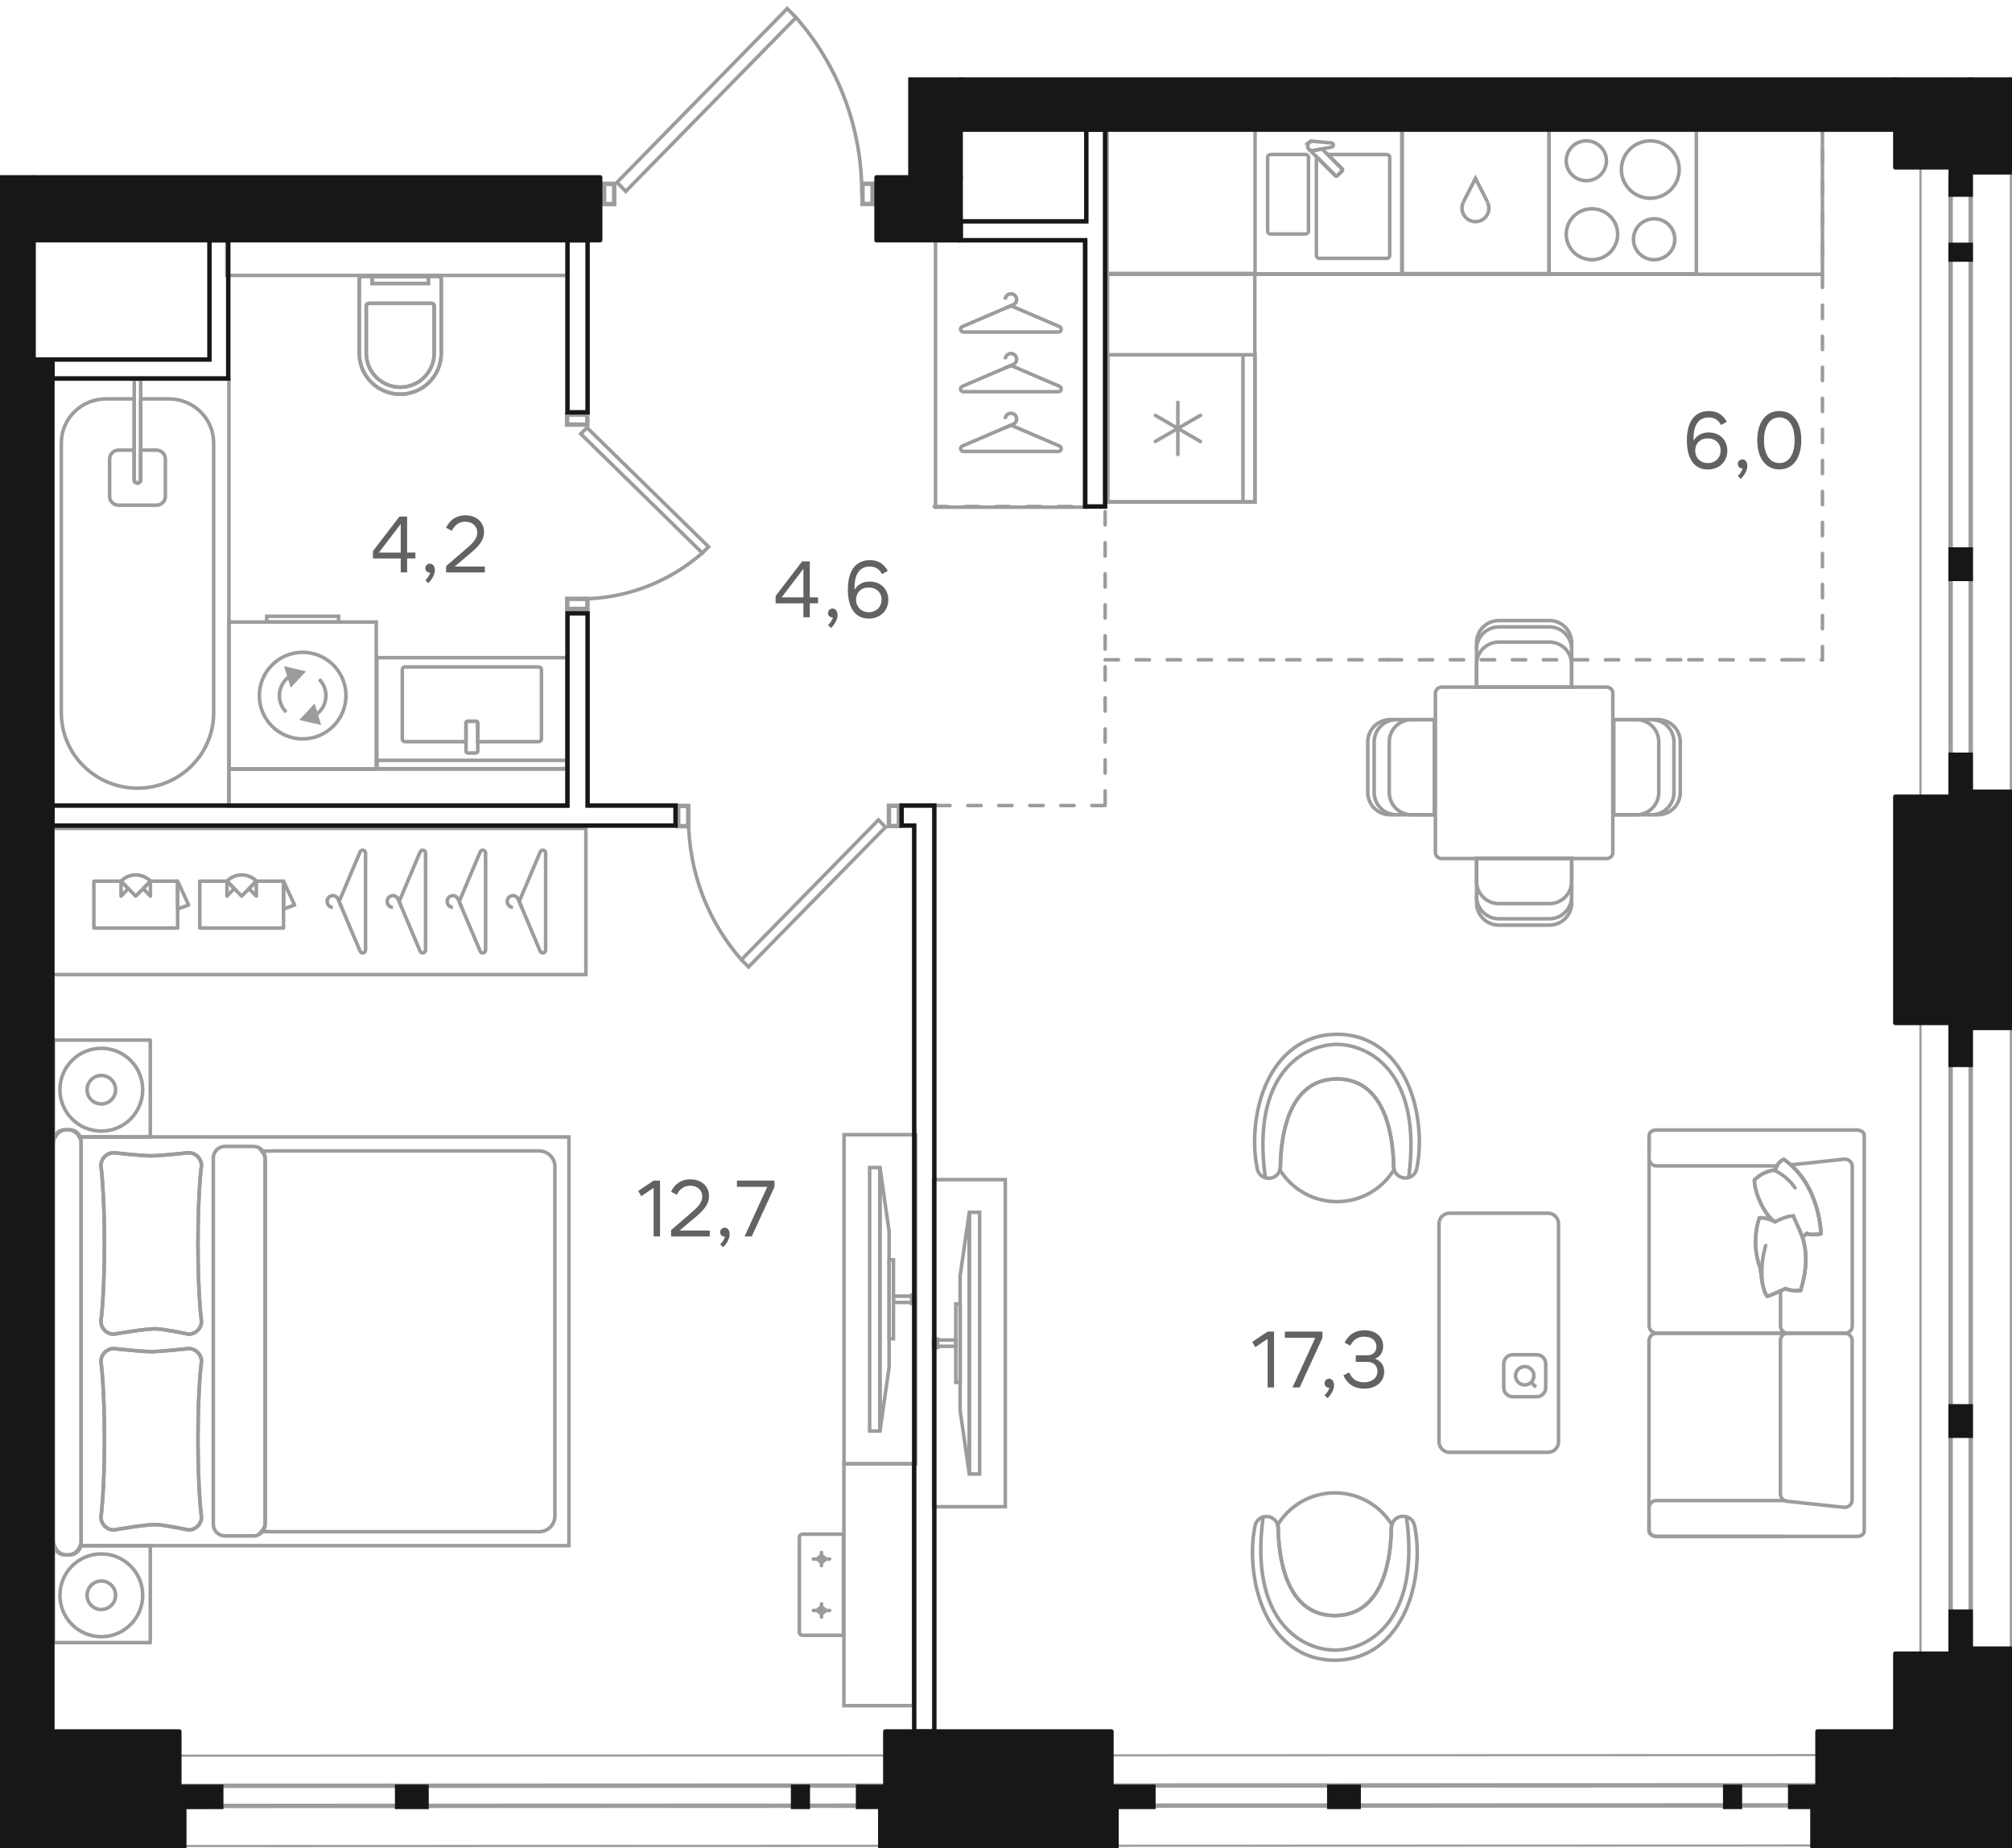 <?xml version="1.0" encoding="UTF-8"?><svg id="_Слой_1" xmlns="http://www.w3.org/2000/svg" xmlns:xlink="http://www.w3.org/1999/xlink" viewBox="0 0 453.98 417.02"><defs><clipPath id="clippath"><polygon points="0 0 0 417.02 453.98 417.02 453.98 17.46 198.43 17.46 198.43 0 0 0" fill="none" stroke-width="0"/></clipPath><clipPath id="clippath-1"><polygon points="0 0 0 417.02 453.98 417.02 453.98 17.46 198.43 17.46 198.43 0 0 0" fill="none" stroke-width="0"/></clipPath><clipPath id="clippath-2"><polygon points="0 0 0 417.02 453.98 417.02 453.98 17.46 198.43 17.46 198.43 0 0 0" fill="none" stroke-width="0"/></clipPath><clipPath id="clippath-3"><polygon points="0 0 0 417.02 453.98 417.02 453.98 17.46 198.43 17.46 198.43 0 0 0" fill="none" stroke-width="0"/></clipPath><clipPath id="clippath-4"><polygon points="0 0 0 417.02 453.98 417.02 453.98 17.46 198.43 17.46 198.43 0 0 0" fill="none" stroke-width="0"/></clipPath><clipPath id="clippath-5"><polygon points="0 0 0 417.02 453.98 417.02 453.98 17.46 198.43 17.46 198.43 0 0 0" fill="none" stroke-width="0"/></clipPath><clipPath id="clippath-6"><polygon points="0 0 0 417.02 453.98 417.02 453.98 17.46 198.43 17.46 198.43 0 0 0" fill="none" stroke-width="0"/></clipPath><clipPath id="clippath-7"><polygon points="0 0 0 417.02 453.98 417.02 453.98 17.46 198.43 17.46 198.43 0 0 0" fill="none" stroke-width="0"/></clipPath><clipPath id="clippath-8"><polygon points="0 0 0 417.02 453.98 417.02 453.98 17.46 198.43 17.46 198.43 0 0 0" fill="none" stroke-width="0"/></clipPath><clipPath id="clippath-9"><polygon points="0 0 0 417.02 453.98 417.02 453.98 17.46 198.43 17.46 198.43 0 0 0" fill="none" stroke-width="0"/></clipPath><clipPath id="clippath-10"><polygon points="0 0 0 417.02 453.98 417.02 453.98 17.46 198.43 17.46 198.43 0 0 0" fill="none" stroke-width="0"/></clipPath><clipPath id="clippath-11"><polygon points="0 0 0 417.02 453.98 417.02 453.98 17.46 198.43 17.46 198.43 0 0 0" fill="none" stroke-width="0"/></clipPath><clipPath id="clippath-13"><polygon points="0 0 0 417.02 453.98 417.02 453.98 17.46 198.43 17.46 198.43 0 0 0" fill="none" stroke-width="0"/></clipPath><clipPath id="clippath-14"><polygon points="0 0 0 417.02 453.98 417.02 453.98 17.46 198.43 17.46 198.43 0 0 0" fill="none" stroke-width="0"/></clipPath><clipPath id="clippath-15"><polygon points="0 0 0 417.02 453.98 417.02 453.98 17.46 198.43 17.46 198.43 0 0 0" fill="none" stroke-width="0"/></clipPath><clipPath id="clippath-18"><polygon points="0 0 0 417.02 453.98 417.02 453.98 17.46 198.43 17.46 198.43 0 0 0" fill="none" stroke-width="0"/></clipPath><clipPath id="clippath-19"><polygon points="0 0 0 417.02 453.98 417.02 453.98 17.46 198.43 17.46 198.43 0 0 0" fill="none" stroke-width="0"/></clipPath><clipPath id="clippath-20"><polygon points="0 0 0 417.02 453.98 417.02 453.98 17.46 198.43 17.46 198.43 0 0 0" fill="none" stroke-width="0"/></clipPath><clipPath id="clippath-21"><polygon points="0 0 0 417.02 453.98 417.02 453.98 17.46 198.43 17.46 198.43 0 0 0" fill="none" stroke-width="0"/></clipPath><clipPath id="clippath-22"><polygon points="0 0 0 417.02 453.98 417.02 453.98 17.46 198.43 17.46 198.43 0 0 0" fill="none" stroke-width="0"/></clipPath><clipPath id="clippath-23"><polygon points="0 0 0 417.02 453.98 417.02 453.98 17.46 198.43 17.46 198.43 0 0 0" fill="none" stroke-width="0"/></clipPath><clipPath id="clippath-24"><polygon points="0 0 0 417.02 453.98 417.02 453.98 17.46 198.43 17.46 198.43 0 0 0" fill="none" stroke-width="0"/></clipPath><clipPath id="clippath-25"><polygon points="0 0 0 417.02 453.98 417.02 453.98 17.46 198.43 17.46 198.43 0 0 0" fill="none" stroke-width="0"/></clipPath><clipPath id="clippath-26"><polygon points="0 0 0 417.02 453.98 417.02 453.98 17.46 198.43 17.46 198.43 0 0 0" fill="none" stroke-width="0"/></clipPath><clipPath id="clippath-27"><polygon points="0 0 0 417.02 453.98 417.02 453.98 17.46 198.43 17.46 198.43 0 0 0" fill="none" stroke-width="0"/></clipPath><clipPath id="clippath-28"><polygon points="0 0 0 417.02 453.98 417.02 453.98 17.46 198.43 17.46 198.43 0 0 0" fill="none" stroke-width="0"/></clipPath><clipPath id="clippath-29"><polygon points="0 0 0 417.02 453.98 417.02 453.98 17.46 198.43 17.46 198.43 0 0 0" fill="none" stroke-width="0"/></clipPath></defs><line x1="249.36" y1="181.74" x2="208.54" y2="181.74" fill="none" stroke="#9c9c9d" stroke-dasharray="0 0 3 4" stroke-linecap="round" stroke-miterlimit="10" stroke-width=".8"/><line x1="290.33" y1="148.86" x2="313.24" y2="148.86" fill="none" stroke="#9c9c9d" stroke-dasharray="0 0 3 4" stroke-linecap="round" stroke-miterlimit="10" stroke-width=".8"/><line x1="381.06" y1="148.86" x2="403.97" y2="148.86" fill="none" stroke="#9c9c9d" stroke-dasharray="0 0 3 4" stroke-linecap="round" stroke-miterlimit="10" stroke-width=".8"/><line x1="249.36" y1="148.86" x2="290.33" y2="148.86" fill="none" stroke="#9c9c9d" stroke-dasharray="0 0 3 4" stroke-linecap="round" stroke-miterlimit="10" stroke-width=".8"/><line x1="313.24" y1="148.86" x2="381.06" y2="148.86" fill="none" stroke="#9c9c9d" stroke-dasharray="0 0 3 4" stroke-linecap="round" stroke-miterlimit="10" stroke-width=".8"/><line x1="403.97" y1="148.86" x2="411.21" y2="148.86" fill="none" stroke="#9c9c9d" stroke-dasharray="0 0 3 4" stroke-linecap="round" stroke-miterlimit="10" stroke-width=".8"/><line x1="210.81" y1="114.28" x2="247.09" y2="114.28" fill="none" stroke="#9c9c9d" stroke-dasharray="0 0 3 4" stroke-linecap="round" stroke-miterlimit="10" stroke-width=".8"/><line x1="249.36" y1="94.44" x2="249.36" y2="181.75" fill="none" stroke="#9c9c9d" stroke-dasharray="0 0 3 4" stroke-linecap="round" stroke-miterlimit="10" stroke-width=".8"/><g clip-path="url(#clippath)"><line x1="364.44" y1="-81.3" x2="364.44" y2="17.91" fill="none" stroke="#9c9c9d" stroke-dasharray="0 0 3 4" stroke-linecap="round" stroke-miterlimit="10" stroke-width=".8"/></g><line x1="411.21" y1="148.86" x2="411.21" y2="29.25" fill="none" stroke="#9c9c9d" stroke-dasharray="0 0 3 4" stroke-linecap="round" stroke-miterlimit="10" stroke-width=".8"/><g clip-path="url(#clippath-1)"><path d="M45.46,307.18s-.79,5.57-.79,17.54.79,17.54.79,17.54c0,1.62-1.31,2.92-2.92,2.92,0,0-5.53-1.17-7.4-1.21-2.38-.04-9.44,1.21-9.44,1.21-1.61,0-2.92-1.31-2.92-2.92,0,0,.79-5.57.79-17.54s-.79-17.54-.79-17.54c0-1.62,1.31-2.92,2.92-2.92,0,0,6.28.69,8.39.69,2.12,0,8.46-.69,8.46-.69,1.61,0,2.92,1.31,2.92,2.92" fill="none" stroke="#9c9c9d" stroke-miterlimit="10" stroke-width=".8"/><path d="M45.46,263s-.79,5.57-.79,17.54.79,17.54.79,17.54c0,1.62-1.31,2.93-2.92,2.93,0,0-5.53-1.17-7.4-1.21-2.38-.04-9.45,1.21-9.45,1.21-1.61,0-2.92-1.31-2.92-2.93,0,0,.79-5.57.79-17.54s-.79-17.54-.79-17.54c0-1.62,1.31-2.92,2.92-2.92,0,0,6.29.69,8.39.69,2.12,0,8.46-.69,8.46-.69,1.62,0,2.92,1.3,2.92,2.92" fill="none" stroke="#9c9c9d" stroke-miterlimit="10" stroke-width=".8"/><path d="M59.83,261.7v81.76c0,.81-.33,1.52-.83,2.07l2.6.05h60.05c1.97,0,3.56-1.59,3.56-3.56v-78.79c0-1.97-1.59-3.56-3.56-3.56h-60.05l-2.53.06c.46.54.77,1.21.77,1.97Z" fill="none" stroke="#9c9c9d" stroke-miterlimit="10" stroke-width=".8"/><path d="M50.74,258.65h6.48c1.44,0,2.61,1.17,2.61,2.61v82.65c0,1.44-1.17,2.61-2.61,2.61h-6.48c-1.44,0-2.61-1.17-2.61-2.61v-82.65c0-1.44,1.17-2.61,2.61-2.61Z" fill="none" stroke="#9c9c9d" stroke-miterlimit="10" stroke-width=".8"/><path d="M12.07,256.52h.39c.51-.96,1.49-1.64,2.66-1.64h.14c1.17,0,2.15.68,2.66,1.64h15.99v-21.85H12.07v21.85Z" fill="none" stroke="#9c9c9d" stroke-linecap="round" stroke-linejoin="round" stroke-width=".8"/><path d="M15.26,350.81h-.14c-1.34,0-2.44-.87-2.85-2.07h-.2v21.85h21.84v-21.85h-15.8c-.41,1.19-1.52,2.07-2.85,2.07Z" fill="none" stroke="#9c9c9d" stroke-linecap="round" stroke-linejoin="round" stroke-width=".8"/><path d="M12.07,347.76v.98h.2c-.11-.31-.2-.63-.2-.98Z" fill="none" stroke="#9c9c9d" stroke-miterlimit="10" stroke-width=".8"/><path d="M12.46,256.52h-.39v1.41c0-.52.16-.98.39-1.41Z" fill="none" stroke="#9c9c9d" stroke-miterlimit="10" stroke-width=".8"/><path d="M18.31,257.93v89.82c0,.35-.09.67-.2.98h110.26v-92.22H17.92c.23.43.39.89.39,1.41Z" fill="none" stroke="#9c9c9d" stroke-miterlimit="10" stroke-width=".8"/><path d="M14.67,254.88h1.03c1.44,0,2.61,1.17,2.61,2.61v90.71c0,1.44-1.17,2.61-2.61,2.61h-1.03c-1.44,0-2.61-1.17-2.61-2.61v-90.71c0-1.44,1.17-2.61,2.61-2.61Z" fill="none" stroke="#9c9c9d" stroke-miterlimit="10" stroke-width=".8"/><path d="M22.86,350.58c-5.16,0-9.34,4.18-9.34,9.34s4.18,9.34,9.34,9.34,9.34-4.18,9.34-9.34-4.18-9.34-9.34-9.34Z" fill="none" stroke="#9c9c9d" stroke-miterlimit="10" stroke-width=".8"/><path d="M22.86,356.7c-1.77,0-3.21,1.44-3.21,3.22s1.44,3.21,3.21,3.21,3.22-1.44,3.22-3.21-1.44-3.22-3.22-3.22Z" fill="none" stroke="#9c9c9d" stroke-miterlimit="10" stroke-width=".8"/><path d="M22.86,236.51c-5.16,0-9.34,4.18-9.34,9.34s4.18,9.34,9.34,9.34,9.34-4.18,9.34-9.34-4.18-9.34-9.34-9.34Z" fill="none" stroke="#9c9c9d" stroke-miterlimit="10" stroke-width=".8"/><path d="M22.86,242.64c-1.77,0-3.21,1.44-3.21,3.22s1.44,3.21,3.21,3.21,3.22-1.44,3.22-3.21-1.44-3.22-3.22-3.22Z" fill="none" stroke="#9c9c9d" stroke-miterlimit="10" stroke-width=".8"/><path d="M45.46,307.18s-.79,5.57-.79,17.54.79,17.54.79,17.54c0,1.62-1.31,2.92-2.92,2.92,0,0-5.53-1.17-7.4-1.21-2.38-.04-9.44,1.21-9.44,1.21-1.61,0-2.92-1.31-2.92-2.92,0,0,.79-5.57.79-17.54s-.79-17.54-.79-17.54c0-1.62,1.31-2.92,2.92-2.92,0,0,6.28.69,8.39.69,2.12,0,8.46-.69,8.46-.69,1.61,0,2.92,1.31,2.92,2.92Z" fill="none" stroke="#9c9c9d" stroke-miterlimit="10" stroke-width=".8"/><path d="M45.46,263s-.79,5.57-.79,17.54.79,17.54.79,17.54c0,1.62-1.31,2.93-2.92,2.93,0,0-5.53-1.17-7.4-1.21-2.38-.04-9.45,1.21-9.45,1.21-1.61,0-2.92-1.31-2.92-2.93,0,0,.79-5.57.79-17.54s-.79-17.54-.79-17.54c0-1.62,1.31-2.92,2.92-2.92,0,0,6.29.69,8.39.69,2.12,0,8.46-.69,8.46-.69,1.62,0,2.92,1.3,2.92,2.92Z" fill="none" stroke="#9c9c9d" stroke-miterlimit="10" stroke-width=".8"/></g><rect x="11.69" y="186.9" width="120.51" height="32.98" fill="none" stroke="#9c9c9d" stroke-miterlimit="10" stroke-width=".8"/><polyline points="66.46 204.18 63.98 198.81 63.98 205.09 66.46 204.18" fill="none" stroke="#9c9c9d" stroke-linecap="round" stroke-linejoin="round" stroke-width=".8"/><polyline points="57.84 198.81 56.19 200.49 57.84 202.18 57.84 198.81" fill="none" stroke="#9c9c9d" stroke-linecap="round" stroke-linejoin="round" stroke-width=".8"/><polyline points="52.86 200.48 51.21 198.81 51.21 202.17 52.86 200.48" fill="none" stroke="#9c9c9d" stroke-linecap="round" stroke-linejoin="round" stroke-width=".8"/><polyline points="45.08 198.81 45.08 209.38 63.98 209.38 63.98 198.81 57.84 198.81 54.53 202.18 51.21 198.81 45.08 198.81" fill="none" stroke="#9c9c9d" stroke-linecap="round" stroke-linejoin="round" stroke-width=".8"/><g clip-path="url(#clippath-2)"><path d="M57.85,198.8c-.88-.9-2.07-1.4-3.32-1.4s-2.44.51-3.32,1.4" fill="none" stroke="#9c9c9d" stroke-linecap="round" stroke-linejoin="round" stroke-width=".8"/></g><polyline points="42.56 204.18 40.08 198.81 40.08 205.09 42.56 204.18" fill="none" stroke="#9c9c9d" stroke-linecap="round" stroke-linejoin="round" stroke-width=".8"/><polyline points="33.94 198.81 32.3 200.49 33.94 202.18 33.94 198.81" fill="none" stroke="#9c9c9d" stroke-linecap="round" stroke-linejoin="round" stroke-width=".8"/><polyline points="28.96 200.48 27.31 198.81 27.31 202.17 28.96 200.48" fill="none" stroke="#9c9c9d" stroke-linecap="round" stroke-linejoin="round" stroke-width=".8"/><polyline points="21.18 198.81 21.18 209.38 40.08 209.38 40.08 198.81 33.94 198.81 30.63 202.18 27.31 198.81 21.18 198.81" fill="none" stroke="#9c9c9d" stroke-linecap="round" stroke-linejoin="round" stroke-width=".8"/><g clip-path="url(#clippath-3)"><path d="M33.95,198.8c-.88-.9-2.07-1.4-3.32-1.4s-2.44.51-3.32,1.4" fill="none" stroke="#9c9c9d" stroke-linecap="round" stroke-linejoin="round" stroke-width=".8"/><path d="M123.11,192.46v21.87c0,.7-.96.91-1.23.26l-4.62-10.93c-.06-.17-.06-.35,0-.51l4.63-10.94c.27-.65,1.22-.45,1.22.26Z" fill="none" stroke="#9c9c9d" stroke-miterlimit="10" stroke-width=".8"/><path d="M117.74,204.78l-.82-1.94h0c-.21-.45-.66-.77-1.18-.77-.71,0-1.29.59-1.29,1.32s.58,1.31,1.29,1.31" fill="none" stroke="#9c9c9d" stroke-miterlimit="10" stroke-width=".8"/><path d="M109.57,192.46v21.87c0,.7-.96.91-1.23.26l-4.62-10.93c-.06-.17-.06-.35,0-.51l4.63-10.94c.27-.65,1.22-.45,1.22.26Z" fill="none" stroke="#9c9c9d" stroke-miterlimit="10" stroke-width=".8"/><path d="M104.19,204.78l-.82-1.94h0c-.21-.45-.66-.77-1.18-.77-.71,0-1.29.59-1.29,1.32s.58,1.31,1.29,1.31" fill="none" stroke="#9c9c9d" stroke-miterlimit="10" stroke-width=".8"/><path d="M96.02,192.46v21.87c0,.7-.96.91-1.23.26l-4.62-10.93c-.06-.17-.06-.35,0-.51l4.63-10.94c.27-.65,1.22-.45,1.22.26Z" fill="none" stroke="#9c9c9d" stroke-miterlimit="10" stroke-width=".8"/><path d="M90.65,204.78l-.82-1.94h0c-.21-.45-.66-.77-1.18-.77-.71,0-1.29.59-1.29,1.32s.58,1.31,1.29,1.31" fill="none" stroke="#9c9c9d" stroke-miterlimit="10" stroke-width=".8"/><path d="M82.48,192.46v21.87c0,.7-.96.91-1.23.26l-4.63-10.93c-.06-.17-.06-.35,0-.51l4.63-10.94c.27-.65,1.23-.45,1.23.26Z" fill="none" stroke="#9c9c9d" stroke-miterlimit="10" stroke-width=".8"/><path d="M77.1,204.78l-.82-1.94h0c-.21-.45-.66-.77-1.18-.77-.71,0-1.29.59-1.29,1.32s.58,1.31,1.29,1.31" fill="none" stroke="#9c9c9d" stroke-miterlimit="10" stroke-width=".8"/></g><rect x="190.44" y="256" width="16.18" height="74.27" fill="none" stroke="#9c9c9d" stroke-miterlimit="10" stroke-width=".8"/><rect x="196.22" y="263.42" width="2.33" height="59.44" fill="none" stroke="#9c9c9d" stroke-miterlimit="10" stroke-width=".8"/><polygon points="198.55 263.42 198.55 322.85 200.62 308.44 200.62 277.84 198.55 263.42" fill="none" stroke="#9c9c9d" stroke-miterlimit="10" stroke-width=".8"/><rect x="201.6" y="292.43" width="5.02" height="1.42" fill="none" stroke="#9c9c9d" stroke-miterlimit="10" stroke-width=".8"/><rect x="200.62" y="284.24" width=".98" height="17.8" fill="none" stroke="#9c9c9d" stroke-miterlimit="10" stroke-width=".8"/><rect x="205.7" y="292.21" width=".92" height="1.9" fill="none" stroke="#9c9c9d" stroke-miterlimit="10" stroke-width=".8"/><line x1="185.36" y1="361.85" x2="185.36" y2="364.82" fill="none" stroke="#9c9c9d" stroke-linecap="round" stroke-linejoin="round" stroke-width=".8"/><line x1="183.53" y1="363.34" x2="187.19" y2="363.34" fill="none" stroke="#9c9c9d" stroke-linecap="round" stroke-linejoin="round" stroke-width=".8"/><line x1="185.36" y1="350.26" x2="185.36" y2="353.22" fill="none" stroke="#9c9c9d" stroke-linecap="round" stroke-linejoin="round" stroke-width=".8"/><line x1="183.53" y1="351.74" x2="187.19" y2="351.74" fill="none" stroke="#9c9c9d" stroke-linecap="round" stroke-linejoin="round" stroke-width=".8"/><g clip-path="url(#clippath-4)"><path d="M190.31,368.94h-9.18c-.42,0-.76-.28-.76-.62v-21.57c0-.34.34-.62.76-.62h9.18v22.8Z" fill="none" stroke="#9c9c9d" stroke-miterlimit="10" stroke-width=".8"/><path d="M186.18,363.49l-.63.5c-.1.09-.28.09-.38,0l-.63-.5c-.11-.08-.11-.23,0-.31l.63-.51c.1-.08.28-.08.38,0l.63.51c.1.09.1.23,0,.31Z" fill="none" stroke="#9c9c9d" stroke-miterlimit="10" stroke-width=".8"/><path d="M186.18,351.89l-.62.5c-.11.09-.28.09-.38,0l-.63-.5c-.11-.08-.1-.23,0-.31l.63-.51c.1-.08.28-.08.38,0l.62.51c.11.09.11.23,0,.31Z" fill="none" stroke="#9c9c9d" stroke-miterlimit="10" stroke-width=".8"/><path d="M.15,256.52H-.24c-.51-.96-1.49-1.64-2.66-1.64h-.14c-1.17,0-2.15.68-2.66,1.64h-15.99v-21.85H.15v21.85Z" fill="none" stroke="#9c9c9d" stroke-linecap="round" stroke-linejoin="round" stroke-width=".8"/><path d="M-3.05,350.81h.14c1.34,0,2.44-.87,2.85-2.07h.2v21.85h-21.85v-21.85H-5.9c.41,1.19,1.52,2.07,2.85,2.07Z" fill="none" stroke="#9c9c9d" stroke-linecap="round" stroke-linejoin="round" stroke-width=".8"/><path d="M.15,347.76v.98H-.05c.11-.31.2-.63.2-.98Z" fill="none" stroke="#9c9c9d" stroke-miterlimit="10" stroke-width=".8"/><path d="M-.24,256.52H.15v1.41c0-.52-.16-.98-.39-1.41Z" fill="none" stroke="#9c9c9d" stroke-miterlimit="10" stroke-width=".8"/><rect x="-6.1" y="254.88" width="6.24" height="95.93" rx="2.61" ry="2.61" fill="none" stroke="#9c9c9d" stroke-miterlimit="10" stroke-width=".8"/><rect x="-126.9" y="186.9" width="127.4" height="32.98" fill="none" stroke="#9c9c9d" stroke-miterlimit="10" stroke-width=".8"/></g><rect x="190.42" y="330.26" width="15.72" height="54.56" fill="none" stroke="#9c9c9d" stroke-miterlimit="10" stroke-width=".8"/><rect x="211.09" y="54.31" width="33.94" height="60.11" fill="none" stroke="#9c9c9d" stroke-miterlimit="10" stroke-width=".8"/><g clip-path="url(#clippath-5)"><path d="M238.82,101.85h-21.44c-.69,0-.89-.95-.25-1.22l10.72-4.6c.16-.06.34-.06.5,0l10.72,4.6c.63.27.44,1.22-.25,1.22Z" fill="none" stroke="#9c9c9d" stroke-miterlimit="10" stroke-width=".8"/><path d="M226.74,96.51l1.9-.82h0c.44-.2.75-.65.75-1.17,0-.71-.58-1.29-1.29-1.29s-1.28.58-1.28,1.29" fill="none" stroke="#9c9c9d" stroke-miterlimit="10" stroke-width=".8"/><path d="M238.82,88.38h-21.44c-.69,0-.89-.95-.25-1.22l10.72-4.6c.16-.06.34-.06.5,0l10.72,4.6c.63.27.44,1.22-.25,1.22Z" fill="none" stroke="#9c9c9d" stroke-miterlimit="10" stroke-width=".8"/><path d="M226.74,83.04l1.9-.82h0c.44-.2.75-.65.75-1.17,0-.71-.58-1.29-1.29-1.29s-1.28.58-1.28,1.29" fill="none" stroke="#9c9c9d" stroke-miterlimit="10" stroke-width=".8"/><path d="M238.82,74.91h-21.44c-.69,0-.89-.95-.25-1.22l10.72-4.6c.16-.06.34-.06.5,0l10.72,4.6c.63.27.44,1.22-.25,1.22Z" fill="none" stroke="#9c9c9d" stroke-miterlimit="10" stroke-width=".8"/><path d="M226.74,69.57l1.9-.82h0c.44-.2.75-.65.75-1.17,0-.71-.58-1.29-1.29-1.29s-1.28.57-1.28,1.29" fill="none" stroke="#9c9c9d" stroke-miterlimit="10" stroke-width=".8"/><path d="M372.09,341.63v3.83c0,.65.75,1.18,1.67,1.18h45.21c.92,0,1.67-.53,1.67-1.18v-89.33c0-.65-.75-1.18-1.67-1.18h-45.21c-.92,0-1.66.53-1.66,1.18v3.74" fill="none" stroke="#9c9c9d" stroke-linecap="round" stroke-linejoin="round" stroke-width=".8"/><path d="M372.07,340.22v-37.69c0-.96.78-1.73,1.73-1.73h30.42" fill="none" stroke="#9c9c9d" stroke-linecap="round" stroke-linejoin="round" stroke-width=".8"/><path d="M372.09,261.37v37.69c0,.96.78,1.73,1.73,1.73h30.42" fill="none" stroke="#9c9c9d" stroke-linecap="round" stroke-linejoin="round" stroke-width=".8"/><path d="M402.67,338.55h-28.93c-.92,0-1.67.75-1.67,1.67v4.76c0,.92.75,1.67,1.67,1.67h28.93" fill="none" stroke="#9c9c9d" stroke-linecap="round" stroke-linejoin="round" stroke-width=".8"/><path d="M401.73,302.46v34.59c0,.85.64,1.57,1.49,1.66l12.85,1.36c.98.11,1.84-.66,1.84-1.65v-35.96c0-.92-.75-1.67-1.67-1.67h-12.85c-.92,0-1.67.75-1.67,1.67Z" fill="none" stroke="#9c9c9d" stroke-linecap="round" stroke-linejoin="round" stroke-width=".8"/><path d="M402.85,290.73c1.34.65,3.43.42,3.43.42,1.75-5.65,1.28-9.43.39-12.1,0,0,.04-.02.1-.05.2-.11.63-.37.94-.74.16.14.44.22.77.26.99.11,2.41-.15,2.41-.15,0,0,0-.04,0-.12,0-.17-.02-.49-.06-.93-.19-2-.89-6.54-3.52-10.69-.86-1.35-1.92-2.65-3.24-3.82l12.03-1.28c.98-.1,1.84.67,1.84,1.66v35.96c0,.92-.75,1.66-1.67,1.66h-12.85c-.92,0-1.67-.74-1.67-1.66v-7.88c.37-.17.74-.34,1.1-.52Z" fill="none" stroke="#9c9c9d" stroke-linecap="round" stroke-linejoin="round" stroke-width=".8"/><path d="M402.85,290.73c1.34.65,3.43.42,3.43.42,3.17-10.24-.96-14.34-1.63-16.83l2,4.74s.63-.3,1.04-.8c.65.57,3.18.11,3.18.11,0,0-.13-11.04-8.36-16.79-1.56.6-1.93,2.41-1.93,2.41,0,0-2.5,0-4.73,2.26,0,2.83,2.3,8,4.66,9.44,0,0-1.61-1.05-3.54-.92-.84,2.44-1.51,6.94.24,11.41.46,5.43,1.56,6.32,1.56,6.32,0,0,2.22-.83,4.06-1.75Z" fill="none" stroke="#9c9c9d" stroke-linecap="round" stroke-linejoin="round" stroke-width=".8"/><path d="M404.66,274.32s-1.58-.05-4.13,1.35" fill="none" stroke="#9c9c9d" stroke-linecap="round" stroke-linejoin="round" stroke-width=".8"/><path d="M406.28,291.15s-2.1.23-3.43-.42c-1.85.92-4.07,1.75-4.07,1.75,0,0-1.1-.89-1.56-6.32-1.75-4.46-1.08-8.97-.24-11.41,1.93-.12,3.54.92,3.54.92-2.36-1.44-4.67-6.61-4.66-9.44,2.23-2.25,4.72-2.26,4.72-2.26,0,0,.37-1.81,1.93-2.4,8.23,5.75,8.36,16.79,8.36,16.79,0,0-2.53.47-3.18-.11-.41.5-1.04.8-1.04.8" fill="none" stroke="#9c9c9d" stroke-linecap="round" stroke-linejoin="round" stroke-width=".8"/><path d="M398.41,281.01c-.55,1.87-.97,4.21-.86,6.87.02.57.07,1.11.13,1.63" fill="none" stroke="#9c9c9d" stroke-linecap="round" stroke-linejoin="round" stroke-width=".8"/><path d="M405.03,267.98c-.88-1.22-2.09-2.5-3.74-3.45-.35-.2-.7-.37-1.04-.52" fill="none" stroke="#9c9c9d" stroke-linecap="round" stroke-linejoin="round" stroke-width=".8"/><path d="M400.95,263.04h-27.19c-.92,0-1.67-.75-1.67-1.67v-4.76" fill="none" stroke="#9c9c9d" stroke-linecap="round" stroke-linejoin="round" stroke-width=".8"/><path d="M349.29,273.72h-22.23c-1.31,0-2.37,1.06-2.37,2.37v49.19c0,1.31,1.06,2.38,2.37,2.38h22.23c1.31,0,2.37-1.06,2.37-2.38v-49.19c0-1.31-1.06-2.37-2.37-2.37Z" fill="none" stroke="#9c9c9d" stroke-miterlimit="10" stroke-width=".8"/><path d="M346.73,305.65h-5.39c-1.13,0-2.04.91-2.04,2.03v5.4c0,1.13.91,2.04,2.04,2.04h5.39c1.13,0,2.04-.91,2.04-2.04v-5.4c0-1.12-.91-2.03-2.04-2.03Z" fill="none" stroke="#9c9c9d" stroke-miterlimit="10" stroke-width=".8"/><path d="M346.1,310.54c.09-1.14-.77-2.13-1.91-2.22-1.14-.08-2.13.77-2.22,1.91-.09,1.14.77,2.13,1.91,2.22,1.14.08,2.13-.77,2.21-1.91Z" fill="none" stroke="#9c9c9d" stroke-miterlimit="10" stroke-width=".8"/></g><line x1="346.57" y1="312.95" x2="345.49" y2="311.87" fill="none" stroke="#9c9c9d" stroke-miterlimit="10" stroke-width=".8"/><rect x="210.65" y="266.14" width="16.18" height="73.79" fill="none" stroke="#9c9c9d" stroke-miterlimit="10" stroke-width=".8"/><rect x="218.71" y="273.51" width="2.33" height="59.05" fill="none" stroke="#9c9c9d" stroke-miterlimit="10" stroke-width=".8"/><polygon points="218.71 273.51 218.71 332.55 216.64 318.23 216.64 287.84 218.71 273.51" fill="none" stroke="#9c9c9d" stroke-miterlimit="10" stroke-width=".8"/><rect x="210.65" y="302.33" width="5.02" height="1.41" fill="none" stroke="#9c9c9d" stroke-miterlimit="10" stroke-width=".8"/><rect x="215.66" y="294.19" width=".98" height="17.68" fill="none" stroke="#9c9c9d" stroke-miterlimit="10" stroke-width=".8"/><rect x="210.64" y="302.11" width=".92" height="1.88" fill="none" stroke="#9c9c9d" stroke-miterlimit="10" stroke-width=".8"/><g clip-path="url(#clippath-6)"><path d="M315.09,183.82c-2.77,0-5.03-2.25-5.03-5.02v-11.42c0-2.77,2.25-5.02,5.03-5.02" fill="none" stroke="#9c9c9d" stroke-miterlimit="10" stroke-width=".8"/><path d="M323.65,162.36h-5.16c-2.77,0-5.02,2.25-5.02,5.02v11.42c0,2.77,2.25,5.02,5.02,5.02h5.16v-21.46Z" fill="none" stroke="#9c9c9d" stroke-miterlimit="10" stroke-width=".8"/><path d="M323.65,162.36h-10.01c-2.77,0-5.02,2.25-5.02,5.02v11.42c0,2.77,2.25,5.02,5.02,5.02h10.01v-21.46Z" fill="none" stroke="#9c9c9d" stroke-miterlimit="10" stroke-width=".8"/><path d="M354.63,146.47c0-2.77-2.25-5.03-5.02-5.03h-11.42c-2.77,0-5.02,2.26-5.02,5.03" fill="none" stroke="#9c9c9d" stroke-miterlimit="10" stroke-width=".8"/><path d="M333.16,155.04v-5.16c0-2.77,2.25-5.02,5.02-5.02h11.42c2.77,0,5.02,2.25,5.02,5.02v5.16h-21.46Z" fill="none" stroke="#9c9c9d" stroke-miterlimit="10" stroke-width=".8"/><path d="M333.16,155.04v-10.01c0-2.77,2.25-5.02,5.02-5.02h11.42c2.77,0,5.02,2.24,5.02,5.02v10.01h-21.46Z" fill="none" stroke="#9c9c9d" stroke-miterlimit="10" stroke-width=".8"/><path d="M333.17,202.26c0,2.77,2.25,5.03,5.02,5.03h11.42c2.77,0,5.02-2.26,5.02-5.03" fill="none" stroke="#9c9c9d" stroke-miterlimit="10" stroke-width=".8"/><path d="M354.63,193.69v5.16c0,2.77-2.25,5.02-5.02,5.02h-11.42c-2.77,0-5.02-2.25-5.02-5.02v-5.16h21.46Z" fill="none" stroke="#9c9c9d" stroke-miterlimit="10" stroke-width=".8"/><path d="M354.63,193.69v10.01c0,2.77-2.25,5.02-5.02,5.02h-11.42c-2.77,0-5.02-2.25-5.02-5.02v-10.01h21.46Z" fill="none" stroke="#9c9c9d" stroke-miterlimit="10" stroke-width=".8"/><path d="M372.67,183.82c2.77,0,5.03-2.25,5.03-5.02v-11.42c0-2.77-2.25-5.02-5.03-5.02" fill="none" stroke="#9c9c9d" stroke-miterlimit="10" stroke-width=".8"/><path d="M364.1,162.36h5.16c2.77,0,5.02,2.25,5.02,5.02v11.42c0,2.77-2.25,5.02-5.02,5.02h-5.16v-21.46Z" fill="none" stroke="#9c9c9d" stroke-miterlimit="10" stroke-width=".8"/><path d="M364.1,162.36h10.01c2.77,0,5.02,2.25,5.02,5.02v11.42c0,2.77-2.25,5.02-5.02,5.02h-10.01v-21.46Z" fill="none" stroke="#9c9c9d" stroke-miterlimit="10" stroke-width=".8"/><path d="M325.27,155.02h37.25c.77,0,1.39.62,1.39,1.39v35.9c0,.77-.62,1.39-1.39,1.39h-37.25c-.77,0-1.39-.62-1.39-1.39v-35.9c0-.77.62-1.39,1.39-1.39Z" fill="none" stroke="#9c9c9d" stroke-miterlimit="10" stroke-width=".8"/><rect x="307.14" y="-13.95" width="119.82" height="32.33" fill="none" stroke="#9c9c9d" stroke-miterlimit="10" stroke-width=".8"/><path d="M396.62-8.52V12.92c0,.69-.95.89-1.22.25l-4.6-10.72c-.06-.16-.06-.34,0-.5l4.6-10.72c.27-.63,1.22-.44,1.22.25Z" fill="none" stroke="#9c9c9d" stroke-miterlimit="10" stroke-width=".8"/><path d="M391.28,3.56l-.82-1.9h0c-.2-.45-.65-.75-1.17-.75-.71,0-1.29.58-1.29,1.29s.57,1.28,1.29,1.28" fill="none" stroke="#9c9c9d" stroke-miterlimit="10" stroke-width=".8"/><path d="M410.47-8.48V12.96c0,.69-.95.89-1.22.25l-4.6-10.72c-.06-.16-.06-.34,0-.5l4.6-10.72c.27-.63,1.22-.44,1.22.25Z" fill="none" stroke="#9c9c9d" stroke-miterlimit="10" stroke-width=".8"/><path d="M405.13,3.6l-.82-1.9h0c-.2-.45-.65-.75-1.17-.75-.71,0-1.29.58-1.29,1.29s.57,1.29,1.29,1.29" fill="none" stroke="#9c9c9d" stroke-miterlimit="10" stroke-width=".8"/><path d="M383.15-8.52V12.92c0,.69-.95.89-1.22.25l-4.6-10.72c-.06-.16-.06-.34,0-.5l4.6-10.72c.27-.63,1.22-.44,1.22.25Z" fill="none" stroke="#9c9c9d" stroke-miterlimit="10" stroke-width=".8"/><path d="M377.81,3.56l-.82-1.9h0c-.21-.45-.65-.75-1.17-.75-.71,0-1.28.58-1.28,1.29s.57,1.28,1.28,1.28" fill="none" stroke="#9c9c9d" stroke-miterlimit="10" stroke-width=".8"/><path d="M369.69-8.52V12.92c0,.69-.95.89-1.22.25l-4.6-10.72c-.06-.16-.06-.34,0-.5l4.6-10.72c.27-.63,1.22-.44,1.22.25Z" fill="none" stroke="#9c9c9d" stroke-miterlimit="10" stroke-width=".8"/><path d="M364.35,3.56l-.82-1.9h0c-.21-.45-.65-.75-1.17-.75-.71,0-1.29.58-1.29,1.29s.58,1.28,1.29,1.28" fill="none" stroke="#9c9c9d" stroke-miterlimit="10" stroke-width=".8"/><path d="M330.47,12.05c-.33-.72-.81-1.36-1.41-1.88" fill="none" stroke="#9c9c9d" stroke-linecap="round" stroke-linejoin="round" stroke-width=".8"/><path d="M329.08,10.17c-.1-.09-.25-.12-.37-.07-.13.05-.22.16-.25.29" fill="none" stroke="#9c9c9d" stroke-linecap="round" stroke-linejoin="round" stroke-width=".8"/><path d="M327.06,12.79c.04-1.42-.1-2.84-.42-4.23" fill="none" stroke="#9c9c9d" stroke-linecap="round" stroke-linejoin="round" stroke-width=".8"/><path d="M326.9,7.19c-.34.37-.44.91-.25,1.37" fill="none" stroke="#9c9c9d" stroke-linecap="round" stroke-linejoin="round" stroke-width=".8"/><path d="M326.9,7.2c.18-.2.33-.43.43-.69" fill="none" stroke="#9c9c9d" stroke-linecap="round" stroke-linejoin="round" stroke-width=".8"/><path d="M327.34,6.51c.4-.97.5-2.04.3-3.07" fill="none" stroke="#9c9c9d" stroke-linecap="round" stroke-linejoin="round" stroke-width=".8"/><path d="M331.2,3.46c.37,2.38.98,4.72,1.83,6.98" fill="none" stroke="#9c9c9d" stroke-linecap="round" stroke-linejoin="round" stroke-width=".8"/><path d="M333.03,10.44c.15.4.5.7.92.79" fill="none" stroke="#9c9c9d" stroke-linecap="round" stroke-linejoin="round" stroke-width=".8"/><path d="M335.85,12.12c-.17-.33-.48-.57-.84-.65" fill="none" stroke="#9c9c9d" stroke-linecap="round" stroke-linejoin="round" stroke-width=".8"/><path d="M335.73,12.65c.12-.15.16-.35.12-.55" fill="none" stroke="#9c9c9d" stroke-linecap="round" stroke-linejoin="round" stroke-width=".8"/><path d="M331.58,12.79c1.39.09,2.78.04,4.16-.14" fill="none" stroke="#9c9c9d" stroke-linecap="round" stroke-linejoin="round" stroke-width=".8"/><path d="M330.47,12.05c.2.43.62.72,1.1.75" fill="none" stroke="#9c9c9d" stroke-linecap="round" stroke-linejoin="round" stroke-width=".8"/><path d="M342.36,11.78c-.33-.72-.81-1.36-1.41-1.88" fill="none" stroke="#9c9c9d" stroke-linecap="round" stroke-linejoin="round" stroke-width=".8"/><path d="M340.96,9.91c-.1-.09-.25-.12-.37-.07-.13.05-.22.16-.25.29" fill="none" stroke="#9c9c9d" stroke-linecap="round" stroke-linejoin="round" stroke-width=".8"/><path d="M338.94,12.52c.04-1.42-.1-2.84-.42-4.23" fill="none" stroke="#9c9c9d" stroke-linecap="round" stroke-linejoin="round" stroke-width=".8"/><path d="M338.78,6.92c-.34.37-.44.91-.25,1.37" fill="none" stroke="#9c9c9d" stroke-linecap="round" stroke-linejoin="round" stroke-width=".8"/><path d="M338.78,6.93c.18-.2.33-.43.43-.69" fill="none" stroke="#9c9c9d" stroke-linecap="round" stroke-linejoin="round" stroke-width=".8"/><path d="M339.22,6.24c.4-.97.5-2.04.3-3.07" fill="none" stroke="#9c9c9d" stroke-linecap="round" stroke-linejoin="round" stroke-width=".8"/><path d="M343.08,3.19c.37,2.38.98,4.72,1.83,6.97" fill="none" stroke="#9c9c9d" stroke-linecap="round" stroke-linejoin="round" stroke-width=".8"/><path d="M344.91,10.17c.15.4.5.7.92.79" fill="none" stroke="#9c9c9d" stroke-linecap="round" stroke-linejoin="round" stroke-width=".8"/><path d="M347.73,11.85c-.17-.33-.48-.57-.84-.65" fill="none" stroke="#9c9c9d" stroke-linecap="round" stroke-linejoin="round" stroke-width=".8"/><path d="M347.61,12.39c.12-.16.16-.36.12-.55" fill="none" stroke="#9c9c9d" stroke-linecap="round" stroke-linejoin="round" stroke-width=".8"/><path d="M343.46,12.53c1.39.09,2.78.04,4.16-.14" fill="none" stroke="#9c9c9d" stroke-linecap="round" stroke-linejoin="round" stroke-width=".8"/><path d="M342.36,11.78c.2.43.62.72,1.09.75" fill="none" stroke="#9c9c9d" stroke-linecap="round" stroke-linejoin="round" stroke-width=".8"/><path d="M329.71.32c.92.19,1.87.19,2.79,0" fill="none" stroke="#9c9c9d" stroke-linecap="round" stroke-linejoin="round" stroke-width=".8"/><path d="M329.7.06c-.66-.17-1.34-.26-2.03-.29" fill="none" stroke="#9c9c9d" stroke-linecap="round" stroke-linejoin="round" stroke-width=".8"/><path d="M327.67-.23c-.04.23-.07.47-.1.71" fill="none" stroke="#9c9c9d" stroke-linecap="round" stroke-linejoin="round" stroke-width=".8"/><path d="M332.5.31c1.04-.22,2.06-.57,3.02-1.04" fill="none" stroke="#9c9c9d" stroke-linecap="round" stroke-linejoin="round" stroke-width=".8"/><path d="M344.47.32c.92.19,1.87.19,2.79,0" fill="none" stroke="#9c9c9d" stroke-linecap="round" stroke-linejoin="round" stroke-width=".8"/><path d="M344.46.06c-.66-.17-1.34-.26-2.03-.29" fill="none" stroke="#9c9c9d" stroke-linecap="round" stroke-linejoin="round" stroke-width=".8"/><path d="M342.43-.23c-.04.23-.07.47-.1.71" fill="none" stroke="#9c9c9d" stroke-linecap="round" stroke-linejoin="round" stroke-width=".8"/><path d="M347.26.31c1.04-.22,2.06-.57,3.02-1.04" fill="none" stroke="#9c9c9d" stroke-linecap="round" stroke-linejoin="round" stroke-width=".8"/><path d="M245.26,5.72l-.63-.58c-.1-.1-.1-.26,0-.36l.63-.58c.11-.1.28-.1.39,0l.63.58c.11.1.11.26,0,.36l-.63.58c-.11.1-.28.1-.39,0" fill="#9c9c9d" stroke-width="0"/><path d="M245.26,5.72l-.63-.58c-.1-.1-.1-.26,0-.36l.63-.58c.11-.1.28-.1.39,0l.63.58c.11.1.11.26,0,.36l-.63.58c-.11.1-.28.1-.39,0" fill="none" stroke="#9c9c9d" stroke-miterlimit="10" stroke-width=".8"/><path d="M257.4,5.72l-.63-.58c-.11-.1-.11-.26,0-.36l.63-.58c.11-.1.28-.1.38,0l.63.58c.11.1.11.26,0,.36l-.63.58c-.1.1-.28.1-.38,0" fill="#9c9c9d" stroke-width="0"/><path d="M257.4,5.72l-.63-.58c-.11-.1-.11-.26,0-.36l.63-.58c.11-.1.28-.1.38,0l.63.58c.11.1.11.26,0,.36l-.63.58c-.1.1-.28.1-.38,0" fill="none" stroke="#9c9c9d" stroke-miterlimit="10" stroke-width=".8"/><path d="M269.53,5.72l-.63-.58c-.11-.1-.11-.26,0-.36l.63-.58c.11-.1.28-.1.39,0l.63.58c.1.1.1.26,0,.36l-.63.58c-.11.1-.28.1-.39,0" fill="#9c9c9d" stroke-width="0"/><path d="M269.53,5.72l-.63-.58c-.11-.1-.11-.26,0-.36l.63-.58c.11-.1.28-.1.39,0l.63.58c.1.1.1.26,0,.36l-.63.58c-.11.1-.28.1-.39,0" fill="none" stroke="#9c9c9d" stroke-miterlimit="10" stroke-width=".8"/><path d="M281.66,5.72l-.63-.58c-.1-.1-.1-.26,0-.36l.63-.58c.11-.1.28-.1.39,0l.63.58c.11.1.11.26,0,.36l-.63.58c-.11.1-.28.1-.39,0" fill="#9c9c9d" stroke-width="0"/><path d="M281.66,5.72l-.63-.58c-.1-.1-.1-.26,0-.36l.63-.58c.11-.1.28-.1.39,0l.63.58c.11.1.11.26,0,.36l-.63.58c-.11.1-.28.1-.39,0" fill="none" stroke="#9c9c9d" stroke-miterlimit="10" stroke-width=".8"/><path d="M287.82,9.96h-48.32c-.71,0-1.28-.53-1.28-1.18V-7.31c0-.65.57-1.18,1.28-1.18h48.32c.71,0,1.28.53,1.28,1.18V8.79c0,.65-.57,1.18-1.28,1.18Z" fill="none" stroke="#9c9c9d" stroke-linecap="round" stroke-linejoin="round" stroke-width=".8"/><path d="M245.26,5.72l-.63-.58c-.1-.1-.1-.26,0-.36l.63-.58c.11-.1.28-.1.39,0l.63.58c.11.1.11.26,0,.36l-.63.58c-.11.1-.28.1-.39,0" fill="#9c9c9d" stroke-width="0"/><path d="M245.26,5.72l-.63-.58c-.1-.1-.1-.26,0-.36l.63-.58c.11-.1.28-.1.39,0l.63.58c.11.1.11.26,0,.36l-.63.58c-.11.1-.28.1-.39,0Z" fill="none" stroke="#9c9c9d" stroke-linecap="round" stroke-linejoin="round" stroke-width=".8"/><path d="M257.4,5.72l-.63-.58c-.11-.1-.11-.26,0-.36l.63-.58c.11-.1.28-.1.38,0l.63.58c.11.1.11.26,0,.36l-.63.58c-.1.1-.28.1-.38,0" fill="#9c9c9d" stroke-width="0"/><path d="M257.4,5.72l-.63-.58c-.11-.1-.11-.26,0-.36l.63-.58c.11-.1.28-.1.38,0l.63.58c.11.1.11.26,0,.36l-.63.58c-.1.1-.28.1-.38,0Z" fill="none" stroke="#9c9c9d" stroke-linecap="round" stroke-linejoin="round" stroke-width=".8"/><path d="M269.53,5.72l-.63-.58c-.11-.1-.11-.26,0-.36l.63-.58c.11-.1.28-.1.39,0l.63.58c.1.1.1.26,0,.36l-.63.58c-.11.1-.28.1-.39,0" fill="#9c9c9d" stroke-width="0"/><path d="M269.53,5.72l-.63-.58c-.11-.1-.11-.26,0-.36l.63-.58c.11-.1.28-.1.39,0l.63.58c.1.1.1.26,0,.36l-.63.58c-.11.1-.28.1-.39,0Z" fill="none" stroke="#9c9c9d" stroke-linecap="round" stroke-linejoin="round" stroke-width=".8"/><path d="M281.66,5.72l-.63-.58c-.1-.1-.1-.26,0-.36l.63-.58c.11-.1.28-.1.39,0l.63.58c.11.1.11.26,0,.36l-.63.58c-.11.1-.28.1-.39,0" fill="#9c9c9d" stroke-width="0"/><path d="M281.66,5.72l-.63-.58c-.1-.1-.1-.26,0-.36l.63-.58c.11-.1.28-.1.39,0l.63.58c.11.1.11.26,0,.36l-.63.58c-.11.1-.28.1-.39,0Z" fill="none" stroke="#9c9c9d" stroke-linecap="round" stroke-linejoin="round" stroke-width=".8"/><path d="M314.44,263.17c-.08-5.92-1.47-19.77-12.81-19.75-11.35.02-12.68,13.88-12.73,19.8,0,.24-.08.46-.14.68,2.68,4.33,7.46,7.22,12.92,7.21,5.47-.01,10.24-2.92,12.9-7.27-.06-.22-.14-.44-.14-.68Z" fill="none" stroke="#9c9c9d" stroke-miterlimit="10" stroke-width=".8"/><path d="M286.27,265.83c-1.25,0-2.33-.86-2.58-2.08-.39-1.89-.6-3.88-.61-5.92-.02-12.97,6.52-24.46,18.59-24.48,12.07-.02,18.57,11.44,18.59,24.42,0,2.04-.2,4.02-.59,5.92-.24,1.22-1.33,2.09-2.57,2.09-1.45,0-2.63-1.16-2.64-2.61-.08-5.92-1.47-19.77-12.81-19.75-11.35.02-12.67,13.88-12.73,19.81-.01,1.44-1.19,2.61-2.64,2.61h0Z" fill="none" stroke="#9c9c9d" stroke-miterlimit="10" stroke-width=".8"/><path d="M285.52,265.83c-3.35-24.04,9.06-30.19,16.1-30.2,7.04-.01,19.48,6.09,16.21,30.15" fill="none" stroke="#9c9c9d" stroke-miterlimit="10" stroke-width=".8"/><path d="M288.41,344.75c.08,5.92,1.47,19.77,12.8,19.75,11.35-.02,12.68-13.88,12.73-19.8,0-.24.08-.46.14-.68-2.68-4.33-7.46-7.22-12.93-7.21-5.47.01-10.24,2.92-12.9,7.27.06.22.14.44.14.68Z" fill="none" stroke="#9c9c9d" stroke-miterlimit="10" stroke-width=".8"/><path d="M316.59,342.09c1.25,0,2.33.86,2.58,2.08.39,1.89.6,3.88.61,5.92.02,12.97-6.52,24.46-18.59,24.48-12.07.02-18.56-11.44-18.59-24.42,0-2.04.2-4.02.59-5.92.24-1.22,1.33-2.09,2.57-2.09,1.45,0,2.63,1.16,2.64,2.61.08,5.92,1.47,19.77,12.8,19.75,11.35-.02,12.68-13.87,12.73-19.8.01-1.44,1.19-2.61,2.64-2.61h0Z" fill="none" stroke="#9c9c9d" stroke-miterlimit="10" stroke-width=".8"/><path d="M317.33,342.09c3.35,24.04-9.06,30.19-16.1,30.2-7.04.01-19.48-6.09-16.21-30.15" fill="none" stroke="#9c9c9d" stroke-miterlimit="10" stroke-width=".8"/><path d="M90.31,88.94h0c-5.11,0-9.25-4.14-9.25-9.25v-16.66c0-.38.31-.69.69-.69h17.12c.39,0,.69.31.69.69v16.66c0,5.11-4.14,9.25-9.25,9.25" fill="none" stroke="#9c9c9d" stroke-miterlimit="10" stroke-width=".8"/><path d="M90.31,87.36h0c-4.23,0-7.67-3.44-7.67-7.67v-10.68c0-.32.26-.57.57-.57h14.19c.32,0,.57.25.57.57v10.68c0,4.23-3.43,7.67-7.67,7.67" fill="none" stroke="#9c9c9d" stroke-miterlimit="10" stroke-width=".8"/></g><rect x="83.98" y="62.34" width="12.67" height="1.61" fill="none" stroke="#9c9c9d" stroke-miterlimit="10" stroke-width=".8"/><g clip-path="url(#clippath-7)"><path d="M90.31,88.94h0c-5.11,0-9.25-4.14-9.25-9.25v-16.66c0-.38.31-.69.69-.69h17.12c.39,0,.69.31.69.69v16.66c0,5.11-4.14,9.25-9.25,9.25Z" fill="none" stroke="#9c9c9d" stroke-miterlimit="10" stroke-width=".8"/><path d="M90.31,87.36h0c-4.23,0-7.67-3.44-7.67-7.67v-10.68c0-.32.26-.57.57-.57h14.19c.32,0,.57.25.57.57v10.68c0,4.23-3.43,7.67-7.67,7.67Z" fill="none" stroke="#9c9c9d" stroke-miterlimit="10" stroke-width=".8"/></g><rect x="83.98" y="62.34" width="12.67" height="1.61" fill="none" stroke="#9c9c9d" stroke-miterlimit="10" stroke-width=".8"/><rect x="51.18" y="53.96" width="76.94" height="8.18" fill="none" stroke="#9c9c9d" stroke-miterlimit="10" stroke-width=".8"/><rect x="85.05" y="171.54" width="42.85" height="1.9" fill="none" stroke="#9c9c9d" stroke-miterlimit="10" stroke-width=".8"/><g clip-path="url(#clippath-8)"><path d="M91.4,167.33h13.74v-4.23c0-.21.18-.38.42-.38h1.81c.23,0,.42.17.42.38v4.23h13.74c.35,0,.64-.26.64-.58v-15.71c0-.32-.29-.57-.64-.57h-30.13c-.35,0-.63.25-.63.57v15.71c0,.32.28.58.63.58Z" fill="none" stroke="#9c9c9d" stroke-miterlimit="10" stroke-width=".8"/><path d="M105.57,162.72h1.81c.23,0,.42.17.42.38v6.39c0,.21-.19.39-.42.39h-1.81c-.24,0-.42-.17-.42-.39v-6.39c0-.21.18-.38.42-.38Z" fill="none" stroke="#9c9c9d" stroke-miterlimit="10" stroke-width=".8"/></g><rect x="85.03" y="148.38" width="42.89" height="25.06" fill="none" stroke="#9c9c9d" stroke-miterlimit="10" stroke-width=".8"/><g clip-path="url(#clippath-9)"><rect x="-42.11" y="81.67" width="42.94" height="100.03" fill="none" stroke="#9c9c9d" stroke-miterlimit="10" stroke-width=".8"/><path d="M23.9,90h6.39v18.26c0,.4.33.72.73.72s.73-.32.73-.72v-18.26h6.39c5.56,0,10.07,4.46,10.07,9.95v60.88c0,9.38-7.69,16.99-17.18,16.99s-17.19-7.61-17.19-16.99v-60.88c0-5.5,4.5-9.95,10.07-9.95Z" fill="none" stroke="#9c9c9d" stroke-miterlimit="10" stroke-width=".8"/><path d="M31.74,108.26v-22.71h-1.45v22.71c0,.4.33.72.73.72s.73-.32.73-.72Z" fill="none" stroke="#9c9c9d" stroke-miterlimit="10" stroke-width=".8"/></g><rect x="10.37" y="85.55" width="41.28" height="96.18" fill="none" stroke="#9c9c9d" stroke-miterlimit="10" stroke-width=".8"/><g clip-path="url(#clippath-10)"><path d="M26.75,101.56h3.54v6.71c0,.4.33.72.73.72s.73-.32.73-.72v-6.71h3.54c1.11,0,2.02.89,2.02,1.99v8.44c0,1.1-.9,1.99-2.02,1.99h-8.54c-1.12,0-2.02-.89-2.02-1.99v-8.44c0-1.1.9-1.99,2.02-1.99Z" fill="none" stroke="#9c9c9d" stroke-miterlimit="10" stroke-width=".8"/></g><rect x="51.65" y="173.47" width="76.31" height="8.39" fill="none" stroke="#9c9c9d" stroke-miterlimit="10" stroke-width=".8"/><rect x="51.68" y="140.34" width="33.21" height="33.21" fill="none" stroke="#9c9c9d" stroke-miterlimit="10" stroke-width=".8"/><polygon points="65.77 154.39 68.29 151.69 64.69 150.85 65.77 154.39" fill="#9c9c9d" stroke-width="0"/><polygon points="64.69 150.85 68.29 151.69 65.77 154.39 64.69 150.85" fill="none" stroke="#9c9c9d" stroke-miterlimit="10" stroke-width=".8"/><polygon points="68.29 162.2 71.89 163.03 70.81 159.5 68.29 162.2" fill="#9c9c9d" stroke-width="0"/><polygon points="71.89 163.03 68.29 162.2 70.81 159.5 71.89 163.03" fill="none" stroke="#9c9c9d" stroke-miterlimit="10" stroke-width=".8"/><g clip-path="url(#clippath-11)"><path d="M58.52,156.94c0,5.4,4.38,9.77,9.77,9.77s9.77-4.38,9.77-9.77-4.38-9.77-9.77-9.77-9.77,4.38-9.77,9.77Z" fill="none" stroke="#9c9c9d" stroke-miterlimit="10" stroke-width=".8"/><path d="M65.71,152.37c-1.6.9-2.67,2.61-2.67,4.58,0,1.45.59,2.76,1.54,3.71" fill="none" stroke="#9c9c9d" stroke-miterlimit="10" stroke-width=".8"/><path d="M70.87,161.52c1.6-.9,2.67-2.61,2.67-4.58,0-1.45-.59-2.76-1.54-3.71" fill="none" stroke="#9c9c9d" stroke-miterlimit="10" stroke-width=".8"/></g><rect x="60.18" y="139.04" width="16.22" height="1.3" fill="none" stroke="#9c9c9d" stroke-miterlimit="10" stroke-width=".8"/><rect x="249.96" y="80.04" width="33.22" height="33.21" fill="none" stroke="#9c9c9d" stroke-miterlimit="10" stroke-width=".8"/><line x1="280.46" y1="113.25" x2="280.46" y2="80.04" fill="none" stroke="#9c9c9d" stroke-miterlimit="10" stroke-width=".8"/><line x1="265.77" y1="102.54" x2="265.77" y2="90.77" fill="none" stroke="#9c9c9d" stroke-linecap="round" stroke-linejoin="round" stroke-width=".8"/><line x1="260.67" y1="99.6" x2="270.86" y2="93.71" fill="none" stroke="#9c9c9d" stroke-linecap="round" stroke-linejoin="round" stroke-width=".8"/><line x1="270.86" y1="99.6" x2="260.68" y2="93.71" fill="none" stroke="#9c9c9d" stroke-linecap="round" stroke-linejoin="round" stroke-width=".8"/><rect x="283.19" y="28.58" width="33.21" height="33.21" fill="none" stroke="#9c9c9d" stroke-miterlimit="10" stroke-width=".8"/><g clip-path="url(#clippath-13)"><path d="M294.57,52.79h-7.89c-.37,0-.66-.3-.66-.66v-16.61c0-.37.3-.67.66-.67h7.89c.37,0,.67.3.67.67v16.61c0,.37-.3.66-.67.66Z" fill="none" stroke="#9c9c9d" stroke-miterlimit="10" stroke-width=".8"/><path d="M312.91,34.86h-13.33l3.24,3.24c.13.13.13.34,0,.46l-1.05,1.05c-.13.13-.34.13-.47,0l-4.22-4.22s-.06.08-.06.14v22.09c0,.37.3.67.67.67h15.22c.37,0,.66-.3.66-.67v-22.09c0-.37-.3-.67-.66-.67Z" fill="none" stroke="#9c9c9d" stroke-miterlimit="10" stroke-width=".8"/><path d="M296.17,31.86s-.04,0-.06,0h.06Z" fill="none" stroke="#9c9c9d" stroke-miterlimit="10" stroke-width=".8"/><path d="M295.09,32.75c-.01.06-.03.13-.03.19,0-.07.02-.13.03-.19Z" fill="none" stroke="#9c9c9d" stroke-miterlimit="10" stroke-width=".8"/><path d="M295.69,31.94c.07-.03.15-.04.22-.06-.08.01-.15.02-.22.06Z" fill="none" stroke="#9c9c9d" stroke-miterlimit="10" stroke-width=".8"/><path d="M295.48,32.09s-.08.04-.11.07c0,0,0,.01-.01.01.04-.03.08-.06.12-.09Z" fill="none" stroke="#9c9c9d" stroke-miterlimit="10" stroke-width=".8"/><path d="M295.34,33.63s.02.03.03.04h.01s-.03-.03-.04-.04Z" fill="none" stroke="#9c9c9d" stroke-miterlimit="10" stroke-width=".8"/><path d="M302.82,38.1l-4.51-4.5-2.14.4c-.29.01-.56-.09-.76-.27l5.88,5.89c.13.13.34.13.47,0l1.05-1.05c.13-.13.13-.33,0-.46Z" fill="none" stroke="#9c9c9d" stroke-miterlimit="10" stroke-width=".8"/><path d="M295.13,32.53s.05-.08.07-.12c-.02.04-.05.07-.07.12Z" fill="none" stroke="#9c9c9d" stroke-miterlimit="10" stroke-width=".8"/><path d="M295.14,33.34s-.03-.11-.04-.16c.01.05.02.11.04.16Z" fill="none" stroke="#9c9c9d" stroke-miterlimit="10" stroke-width=".8"/><path d="M300.4,32.24c.56.05.6.86.04.96l-4.27.8c-.59.03-1.1-.43-1.12-1.02-.03-.59.43-1.09,1.02-1.12l4.32.39Z" fill="none" stroke="#9c9c9d" stroke-miterlimit="10" stroke-width=".8"/></g><rect x="316.3" y="28.52" width="33.22" height="33.21" fill="none" stroke="#9c9c9d" stroke-miterlimit="10" stroke-width=".8"/><g clip-path="url(#clippath-14)"><path d="M330.2,45.6c-.66,1.28-.3,2.82.82,3.74,1.12.89,2.69.89,3.81,0,1.12-.92,1.44-2.46.79-3.74" fill="none" stroke="#9c9c9d" stroke-miterlimit="10" stroke-width=".8"/></g><polyline points="330.2 45.57 332.92 40.25 335.64 45.57" fill="none" stroke="#9c9c9d" stroke-miterlimit="10" stroke-width=".8"/><rect x="349.54" y="28.58" width="33.22" height="33.21" fill="none" stroke="#9c9c9d" stroke-miterlimit="10" stroke-width=".8"/><g clip-path="url(#clippath-15)"><path d="M368.57,53.98c0,2.55,2.09,4.62,4.66,4.62s4.66-2.06,4.66-4.62-2.09-4.62-4.66-4.62-4.66,2.06-4.66,4.62Z" fill="none" stroke="#9c9c9d" stroke-miterlimit="10" stroke-width=".8"/><path d="M365.84,38.25c0,3.57,2.92,6.47,6.52,6.47s6.53-2.9,6.53-6.47-2.92-6.47-6.53-6.47-6.52,2.9-6.52,6.47Z" fill="none" stroke="#9c9c9d" stroke-miterlimit="10" stroke-width=".8"/><path d="M353.4,36.28c0,2.48,2.03,4.49,4.53,4.49s4.54-2.01,4.54-4.49-2.03-4.5-4.54-4.5-4.53,2.01-4.53,4.5Z" fill="none" stroke="#9c9c9d" stroke-miterlimit="10" stroke-width=".8"/><path d="M353.4,52.85c0,3.17,2.6,5.75,5.8,5.75s5.8-2.57,5.8-5.75c0-3.17-2.59-5.75-5.8-5.75s-5.8,2.57-5.8,5.75Z" fill="none" stroke="#9c9c9d" stroke-miterlimit="10" stroke-width=".8"/></g><rect x="249.92" y="61.7" width="33.21" height="51.52" fill="none" stroke="#9c9c9d" stroke-miterlimit="10" stroke-width=".8"/><rect x="249.81" y="29.03" width="161.4" height="32.85" fill="none" stroke="#9c9c9d" stroke-miterlimit="10" stroke-width=".8"/><rect x="136.31" y="41.48" width="2.27" height="4.56" fill="none" stroke="#9c9c9d" stroke-miterlimit="10"/><rect x="194.61" y="41.46" width="2.27" height="4.56" fill="none" stroke="#9c9c9d" stroke-miterlimit="10"/><rect x="127.96" y="93.53" width="4.56" height="2.27" fill="none" stroke="#9c9c9d" stroke-miterlimit="10"/><rect x="127.99" y="135.11" width="4.56" height="2.27" fill="none" stroke="#9c9c9d" stroke-miterlimit="10"/><rect x="200.57" y="181.8" width="2.27" height="4.56" fill="none" stroke="#9c9c9d" stroke-miterlimit="10"/><rect x="153.02" y="181.83" width="2.27" height="4.56" fill="none" stroke="#9c9c9d" stroke-miterlimit="10"/><polygon points="141.2 43.17 139.22 41.14 177.62 1.94 179.61 3.96 141.2 43.17" fill="none" stroke="#9c9c9d" stroke-miterlimit="10" stroke-width=".8"/><g clip-path="url(#clippath-18)"><path d="M194.46,43.61c0-15.41-5.73-29.45-15.15-40" fill="none" stroke="#9c9c9d" stroke-linecap="round" stroke-linejoin="round" stroke-width=".8"/></g><polygon points="131.04 97.88 132.46 96.49 159.88 123.36 158.46 124.75 131.04 97.88" fill="none" stroke="#9c9c9d" stroke-miterlimit="10" stroke-width=".8"/><g clip-path="url(#clippath-19)"><path d="M130.73,135.14c10.78,0,20.6-4.01,27.99-10.6" fill="none" stroke="#9c9c9d" stroke-linecap="round" stroke-linejoin="round" stroke-width=".8"/></g><polygon points="198.21 184.98 199.81 186.61 168.9 218.15 167.3 216.52 198.21 184.98" fill="none" stroke="#9c9c9d" stroke-miterlimit="10" stroke-width=".8"/><g clip-path="url(#clippath-20)"><path d="M155.35,184.62c0,12.4,4.61,23.7,12.19,32.19" fill="none" stroke="#9c9c9d" stroke-linecap="round" stroke-linejoin="round" stroke-width=".8"/><polygon points="-409.66 223.41 -618.86 223.41 -618.86 180.41 -777.05 180.41 -777.05 223.42 -1607.15 223.42 -1607.15 9.77 -1616.1 9.72 -1616.1 -183.05 -1616.11 -183.05 -1616.11 -341.17 -1590.66 -341.39 -1590.66 -534.49 -1565.27 -534.42 -1565.27 -737.35 -1530.48 -737.42 -1530.49 -930.8 -250.35 -930.8 -250.45 -714.95 -93.91 -714.83 -93.91 -757.93 473.27 -757.93 484.61 -757.92 643.65 -757.92 643.65 -177.39 433.33 -177.39 433.33 395.97 -409.66 396.25 -409.66 223.41" fill="none" stroke="#9c9c9d" stroke-miterlimit="10" stroke-width=".5"/><polygon points="-416.47 230.22 -625.66 230.22 -625.66 187.21 -770.25 187.21 -770.25 230.22 -1613.95 230.22 -1613.95 16.54 -1622.9 16.49 -1622.9 -176.25 -1622.91 -176.25 -1622.91 -347.92 -1597.46 -348.14 -1597.46 -541.31 -1572.07 -541.24 -1572.07 -744.14 -1537.28 -744.21 -1537.29 -937.61 -243.55 -937.61 -243.64 -721.75 -100.71 -721.64 -100.71 -764.73 480.08 -764.73 484.61 -764.72 650.45 -764.72 650.45 -170.59 440.13 -170.59 440.13 402.77 -416.47 403.06 -416.47 230.22" fill="none" stroke="#9c9c9d" stroke-miterlimit="10"/><polygon points="484.61 -769.26 484.61 -769.27 -105.25 -769.27 -105.25 -726.18 -239.11 -726.28 -239.01 -942.14 -1541.83 -942.14 -1541.82 -748.74 -1576.61 -748.67 -1576.61 -545.79 -1601.99 -545.85 -1601.99 -352.63 -1627.45 -352.41 -1627.45 -171.72 -1627.44 -171.72 -1627.44 21 -1618.49 21.05 -1618.49 234.76 -765.71 234.76 -765.71 191.75 -630.2 191.75 -630.2 234.75 -421 234.75 -421 407.59 444.67 407.31 444.67 -166.06 654.98 -166.06 654.98 -769.26 484.61 -769.26" fill="none" stroke="#9c9c9d" stroke-miterlimit="10"/><polygon points="-430.06 243.81 -639.25 243.81 -639.25 200.81 -756.65 200.81 -756.65 243.82 -1627.54 243.82 -1627.54 30.06 -1636.49 30.02 -1636.49 -162.66 -1636.5 -171.72 -1636.5 -361.39 -1611.05 -361.61 -1611.05 -554.94 -1585.67 -554.87 -1585.67 -757.71 -1550.88 -757.78 -1550.89 -951.2 -229.95 -951.2 -230.04 -735.33 -114.31 -735.24 -114.31 -778.33 493.67 -778.33 493.67 -778.32 664.04 -778.32 664.04 -157 453.73 -157 453.73 416.36 -430.06 416.65 -430.06 243.81" fill="none" stroke="#9c9c9d" stroke-miterlimit="10" stroke-width=".5"/></g><rect x="89.61" y="403.12" width="6.63" height="4.54" fill="#181716" stroke-width="0"/><rect x="89.61" y="403.12" width="6.63" height="4.54" fill="none" stroke="#181716" stroke-miterlimit="10"/><rect x="178.95" y="403.12" width="3.32" height="4.54" fill="#181716" stroke-width="0"/><rect x="178.95" y="403.12" width="3.32" height="4.54" fill="none" stroke="#181716" stroke-miterlimit="10"/><rect x="299.93" y="403.12" width="6.63" height="4.54" fill="#181716" stroke-width="0"/><rect x="299.93" y="403.12" width="6.63" height="4.54" fill="none" stroke="#181716" stroke-miterlimit="10"/><rect x="389.27" y="403.12" width="3.32" height="4.54" fill="#181716" stroke-width="0"/><rect x="389.27" y="403.12" width="3.32" height="4.54" fill="none" stroke="#181716" stroke-miterlimit="10"/><polygon points="440.13 170.29 440.13 182.37 444.67 182.37 444.67 176.4 444.66 170.29 440.13 170.29" fill="#181716" stroke-width="0"/><polygon points="444.66 170.29 440.13 170.29 440.13 182.37 444.67 182.37 444.67 176.4 444.66 170.29" fill="none" stroke="#181716" stroke-miterlimit="10"/><rect x="440.13" y="123.98" width="4.54" height="6.63" fill="#181716" stroke-width="0"/><rect x="440.13" y="123.98" width="4.54" height="6.63" fill="none" stroke="#181716" stroke-miterlimit="10"/><rect x="440.13" y="55.24" width="4.54" height="3.32" fill="#181716" stroke-width="0"/><rect x="440.13" y="55.24" width="4.54" height="3.32" fill="none" stroke="#181716" stroke-miterlimit="10"/><polygon points="440.13 363.61 440.13 374.59 444.67 374.59 444.67 368.96 444.66 363.61 440.13 363.61" fill="#181716" stroke-width="0"/><polygon points="444.66 363.61 440.13 363.61 440.13 374.59 444.67 374.59 444.67 368.96 444.66 363.61" fill="none" stroke="#181716" stroke-miterlimit="10"/><polygon points="440.13 228.47 440.13 234.67 440.13 240.25 444.66 240.25 444.66 228.47 440.13 228.47" fill="#181716" stroke-width="0"/><polygon points="444.66 228.47 440.13 228.47 440.13 234.67 440.13 240.25 444.66 240.25 444.66 228.47" fill="none" stroke="#181716" stroke-miterlimit="10"/><rect x="440.13" y="317.29" width="4.54" height="6.63" fill="#181716" stroke-width="0"/><rect x="440.13" y="317.29" width="4.54" height="6.63" fill="none" stroke="#181716" stroke-miterlimit="10"/><polygon points="440.16 36.99 440.16 40.58 440.13 40.58 440.13 43.9 444.66 43.9 444.66 36.99 440.16 36.99" fill="#181716" stroke-width="0"/><polygon points="444.66 36.99 440.16 36.99 440.16 40.58 440.13 40.58 440.13 43.9 444.66 43.9 444.66 36.99" fill="none" stroke="#181716" stroke-miterlimit="10"/><polygon points="403.93 403.12 403.93 407.66 406.19 407.66 411.15 407.66 411.15 403.12 403.93 403.12" fill="#181716" stroke-width="0"/><polygon points="406.19 407.66 411.15 407.66 411.15 403.12 403.93 403.12 403.93 407.66 406.19 407.66" fill="none" stroke="#181716" stroke-miterlimit="10"/><polygon points="249.81 407.66 260.25 407.66 260.25 403.12 254.66 403.12 249.81 403.12 249.81 407.66" fill="#181716" stroke-width="0"/><polygon points="254.66 403.12 249.81 403.12 249.81 407.66 260.25 407.66 260.25 403.12 254.66 403.12" fill="none" stroke="#181716" stroke-miterlimit="10"/><polygon points="193.61 403.12 193.61 407.66 195.69 407.66 200.99 407.66 200.99 403.12 193.61 403.12" fill="#181716" stroke-width="0"/><polygon points="195.69 407.66 200.99 407.66 200.99 403.12 193.61 403.12 193.61 407.66 195.69 407.66" fill="none" stroke="#181716" stroke-miterlimit="10"/><polygon points="40.46 403.12 40.46 407.66 43.82 407.66 49.92 407.66 49.92 403.12 40.46 403.12" fill="#181716" stroke-width="0"/><polygon points="40.46 403.12 40.46 407.67 43.82 407.67 49.92 407.66 49.92 403.12 40.46 403.12" fill="none" stroke="#181716" stroke-miterlimit="10"/><g clip-path="url(#clippath-21)"><polygon points=".48 186.27 .48 181.75 -16.74 181.75 -135.85 181.81 -135.85 176.93 -140.39 176.93 -140.39 181.81 -149.45 181.81 -149.45 186.27 -.04 186.27 .48 186.27" fill="none" stroke="#181716" stroke-miterlimit="10"/></g><polygon points="210.82 390.65 210.82 181.75 206.28 181.75 203.44 181.75 203.44 186.27 206.28 186.27 206.28 390.65 210.82 390.65" fill="none" stroke="#181716" stroke-miterlimit="10"/><polygon points="152.42 181.75 132.58 181.75 132.58 138.37 128.04 138.37 128.04 181.75 11.82 181.75 11.82 186.27 152.42 186.27 152.42 181.75" fill="none" stroke="#181716" stroke-miterlimit="10"/><polygon points="50.1 85.38 51.5 85.38 51.5 54.2 47.26 54.2 47.26 81.12 11.82 81.12 11.82 82.54 11.82 85.38 47.26 85.38 50.1 85.38" fill="none" stroke="#181716" stroke-miterlimit="10"/><rect x="128.04" y="54.2" width="4.54" height="38.82" fill="none" stroke="#181716" stroke-miterlimit="10"/><polygon points="249.35 114.27 249.35 54.2 249.35 52.78 249.35 49.94 249.35 29.24 245.11 29.24 245.11 49.94 216.76 49.94 216.76 54.2 244.83 54.2 244.83 114.27 249.35 114.27" fill="none" stroke="#181716" stroke-miterlimit="10"/><rect x="444.67" y="371.95" width="9.06" height="44.78" fill="#181716" stroke-width="0"/><g clip-path="url(#clippath-22)"><rect x="444.67" y="371.95" width="9.06" height="44.78" fill="none" stroke="#181716" stroke-linecap="round" stroke-linejoin="round"/></g><rect x="444.67" y="178.63" width="9.06" height="53.28" fill="#181716" stroke-width="0"/><g clip-path="url(#clippath-23)"><rect x="444.67" y="178.63" width="9.06" height="53.28" fill="none" stroke="#181716" stroke-linecap="round" stroke-linejoin="round"/></g><rect x="444.67" y="17.46" width="9.06" height="21.42" fill="#181716" stroke-width="0"/><g clip-path="url(#clippath-24)"><rect x="444.67" y="-14.4" width="9.06" height="53.28" fill="none" stroke="#181716" stroke-linecap="round" stroke-linejoin="round"/></g><rect x="408.95" y="407.67" width="35.72" height="9.06" fill="#181716" stroke-width="0"/><g clip-path="url(#clippath-25)"><rect x="408.95" y="407.67" width="35.72" height="9.06" fill="none" stroke="#181716" stroke-linecap="round" stroke-linejoin="round"/></g><rect x="198.62" y="407.67" width="53.3" height="9.06" fill="#181716" stroke-width="0"/><g clip-path="url(#clippath-26)"><rect x="198.62" y="407.67" width="53.3" height="9.06" fill="none" stroke="#181716" stroke-linecap="round" stroke-linejoin="round"/></g><rect y="407.67" width="41.58" height="9.06" fill="#181716" stroke-width="0"/><g clip-path="url(#clippath-27)"><rect x="-11.7" y="407.67" width="53.28" height="9.06" fill="none" stroke="#181716" stroke-linecap="round" stroke-linejoin="round"/></g><rect y="40.02" width="7.58" height="42.52" fill="#181716" stroke-width="0"/><g clip-path="url(#clippath-28)"><rect x="-6.6" y="40.02" width="14.18" height="42.52" fill="none" stroke="#181716" stroke-linecap="round" stroke-linejoin="round"/></g><rect x="7.58" y="40.02" width="127.83" height="14.18" fill="#181716" stroke-width="0"/><rect x="7.58" y="40.02" width="127.84" height="14.18" fill="none" stroke="#181716" stroke-linecap="round" stroke-linejoin="round"/><rect x="197.78" y="40.02" width="18.98" height="14.18" fill="#181716" stroke-width="0"/><rect x="197.78" y="40.02" width="18.98" height="14.18" fill="none" stroke="#181716" stroke-linecap="round" stroke-linejoin="round"/><rect x="205.41" y="17.46" width="11.34" height="22.56" fill="#181716" stroke-width="0"/><g clip-path="url(#clippath-29)"><rect x="205.42" y="-16.1" width="11.34" height="56.12" fill="none" stroke="#181716" stroke-linecap="round" stroke-linejoin="round"/><rect x=".48" y="81.11" width="11.34" height="309.54" fill="#181716" stroke-width="0"/><rect x=".48" y="81.11" width="11.34" height="309.54" fill="none" stroke="#181716" stroke-linecap="round" stroke-linejoin="round"/><rect x="-10.58" y="390.65" width="51.04" height="17.02" fill="#181716" stroke-width="0"/><rect x="-10.58" y="390.65" width="51.04" height="17.02" fill="none" stroke="#181716" stroke-linecap="round" stroke-linejoin="round"/><rect x="199.76" y="390.65" width="51.02" height="17.02" fill="#181716" stroke-width="0"/><rect x="199.76" y="390.65" width="51.02" height="17.02" fill="none" stroke="#181716" stroke-linecap="round" stroke-linejoin="round"/><rect x="410.09" y="390.65" width="34.58" height="17.02" fill="#181716" stroke-width="0"/><rect x="410.09" y="390.65" width="34.58" height="17.02" fill="none" stroke="#181716" stroke-linecap="round" stroke-linejoin="round"/><rect x="427.65" y="373.09" width="17.02" height="17.56" fill="#181716" stroke-width="0"/><rect x="427.65" y="373.09" width="17.02" height="17.56" fill="none" stroke="#181716" stroke-linecap="round" stroke-linejoin="round"/><rect x="427.65" y="179.75" width="17.02" height="51.04" fill="#181716" stroke-width="0"/><rect x="427.65" y="179.75" width="17.02" height="51.04" fill="none" stroke="#181716" stroke-linecap="round" stroke-linejoin="round"/><rect x="216.76" y="17.92" width="210.89" height="11.32" fill="#181716" stroke-width="0"/><rect x="216.76" y="17.92" width="210.89" height="11.32" fill="none" stroke="#181716" stroke-linecap="round" stroke-linejoin="round"/><rect x="427.65" y="-13.28" width="17.02" height="51.04" fill="#181716" stroke-width="0"/><rect x="427.65" y="-13.28" width="17.02" height="51.04" fill="none" stroke="#181716" stroke-linecap="round" stroke-linejoin="round"/><path d="M181.28,139.27v-3.15h-6.27v-1.66l5.98-7.8h1.73v8.12h1.87v1.33h-1.87v3.15h-1.44ZM176.35,134.78h4.93v-6.45l-4.93,6.45Z" fill="#626261" stroke-width="0"/><path d="M187.85,137.29c.67,0,1.13.59,1.13,1.46s-.49,1.96-1.46,2.93l-.68-.63c.56-.58.92-1.13,1.1-1.76-.05.02-.09.02-.14.02-.54,0-.97-.43-.97-.99s.43-1.03,1.03-1.03Z" fill="#626261" stroke-width="0"/><path d="M191.31,133.02c0-4.32,1.8-6.64,4.97-6.64,1.82,0,3.11.77,4.03,2.41l-1.28.74c-.63-1.15-1.53-1.71-2.79-1.71-2.21,0-3.42,1.67-3.42,4.63v.61c.68-1.21,1.91-1.85,3.42-1.85,2.48,0,4.2,1.71,4.2,4.12s-1.78,4.23-4.39,4.23c-3.04,0-4.74-2.34-4.74-6.54ZM198.92,135.29c0-1.62-1.21-2.75-2.9-2.75s-2.85,1.13-2.85,2.75,1.15,2.83,2.86,2.83,2.88-1.21,2.88-2.83Z" fill="#626261" stroke-width="0"/><path d="M90.42,129.15v-3.15h-6.27v-1.66l5.98-7.8h1.73v8.12h1.87v1.33h-1.87v3.15h-1.44ZM85.49,124.67h4.93v-6.45l-4.93,6.45Z" fill="#626261" stroke-width="0"/><path d="M96.99,127.17c.67,0,1.13.59,1.13,1.46s-.49,1.96-1.46,2.93l-.68-.63c.56-.58.92-1.13,1.1-1.76-.05.02-.09.02-.14.02-.54,0-.97-.43-.97-.99s.43-1.03,1.03-1.03Z" fill="#626261" stroke-width="0"/><path d="M100.66,129.15v-1.44l4.84-4.16c1.4-1.21,2.2-2.21,2.2-3.4,0-1.39-1.06-2.45-2.72-2.45-1.35,0-2.38.72-3.02,2.05l-1.31-.68c.83-1.78,2.34-2.81,4.36-2.81,2.56,0,4.21,1.62,4.21,3.78,0,1.57-.85,2.9-2.88,4.61l-3.76,3.17h6.81v1.33h-8.71Z" fill="#626261" stroke-width="0"/><path d="M380.62,99.38c0-4.32,1.8-6.64,4.97-6.64,1.82,0,3.12.77,4.03,2.41l-1.28.74c-.63-1.15-1.53-1.71-2.79-1.71-2.21,0-3.42,1.67-3.42,4.63v.61c.68-1.21,1.91-1.85,3.42-1.85,2.48,0,4.2,1.71,4.2,4.12s-1.78,4.23-4.39,4.23c-3.04,0-4.74-2.34-4.74-6.54ZM388.24,101.65c0-1.62-1.21-2.75-2.9-2.75s-2.84,1.13-2.84,2.75,1.15,2.83,2.86,2.83,2.88-1.21,2.88-2.83Z" fill="#626261" stroke-width="0"/><path d="M393.13,103.65c.67,0,1.13.59,1.13,1.46s-.49,1.96-1.46,2.93l-.68-.63c.56-.58.92-1.13,1.1-1.76-.05.02-.09.02-.14.02-.54,0-.97-.43-.97-.99s.43-1.03,1.03-1.03Z" fill="#626261" stroke-width="0"/><path d="M401.49,105.91c-3.26,0-4.99-2.83-4.99-6.59s1.73-6.59,4.99-6.59,4.95,2.83,4.95,6.59-1.69,6.59-4.95,6.59ZM401.49,104.47c2.43,0,3.44-2.38,3.44-5.15s-1.01-5.15-3.44-5.15-3.47,2.38-3.47,5.15,1.04,5.15,3.47,5.15Z" fill="#626261" stroke-width="0"/><path d="M286.02,313.03v-10.96l-2.79,1.87-.68-1.19,3.46-2.32h1.46v12.6h-1.44Z" fill="#626261" stroke-width="0"/><path d="M296.77,301.83h-6.86v-1.4h8.48v1.42l-5.13,11.18h-1.62l5.13-11.2Z" fill="#626261" stroke-width="0"/><path d="M299.88,311.05c.67,0,1.13.59,1.13,1.46s-.49,1.96-1.46,2.94l-.68-.63c.56-.58.92-1.13,1.1-1.76-.05.02-.09.02-.14.02-.54,0-.97-.43-.97-.99s.43-1.03,1.03-1.03Z" fill="#626261" stroke-width="0"/><path d="M303.1,310.31l1.31-.67c.67,1.51,1.76,2.23,3.35,2.23,1.84,0,3.04-1.01,3.04-2.5,0-1.26-.88-2.11-2.3-2.11h-2.59v-1.48h2.54c1.3,0,2.12-.76,2.12-1.96,0-1.37-1.08-2.25-2.74-2.25-1.46,0-2.5.67-3.13,2.03l-1.31-.67c.9-1.84,2.45-2.81,4.5-2.81,2.49,0,4.2,1.44,4.2,3.6,0,1.37-.68,2.38-1.84,2.83,1.33.47,2.07,1.51,2.07,2.95,0,2.27-1.84,3.8-4.52,3.8-2.21,0-3.8-1.03-4.7-3.01Z" fill="#626261" stroke-width="0"/><path d="M147.48,278.96v-10.96l-2.79,1.87-.68-1.19,3.46-2.32h1.46v12.6h-1.44Z" fill="#626261" stroke-width="0"/><path d="M151.42,278.96v-1.44l4.84-4.16c1.4-1.21,2.2-2.21,2.2-3.4,0-1.39-1.06-2.45-2.72-2.45-1.35,0-2.38.72-3.02,2.05l-1.31-.68c.83-1.78,2.34-2.81,4.36-2.81,2.56,0,4.21,1.62,4.21,3.78,0,1.57-.85,2.9-2.88,4.61l-3.76,3.17h6.81v1.33h-8.71Z" fill="#626261" stroke-width="0"/><path d="M163.51,276.98c.67,0,1.13.59,1.13,1.46s-.49,1.96-1.46,2.94l-.68-.63c.56-.58.92-1.13,1.1-1.76-.05.02-.09.02-.14.02-.54,0-.97-.43-.97-.99s.43-1.03,1.03-1.03Z" fill="#626261" stroke-width="0"/><path d="M173.13,267.76h-6.86v-1.4h8.48v1.42l-5.13,11.18h-1.62l5.13-11.2Z" fill="#626261" stroke-width="0"/></g></svg>